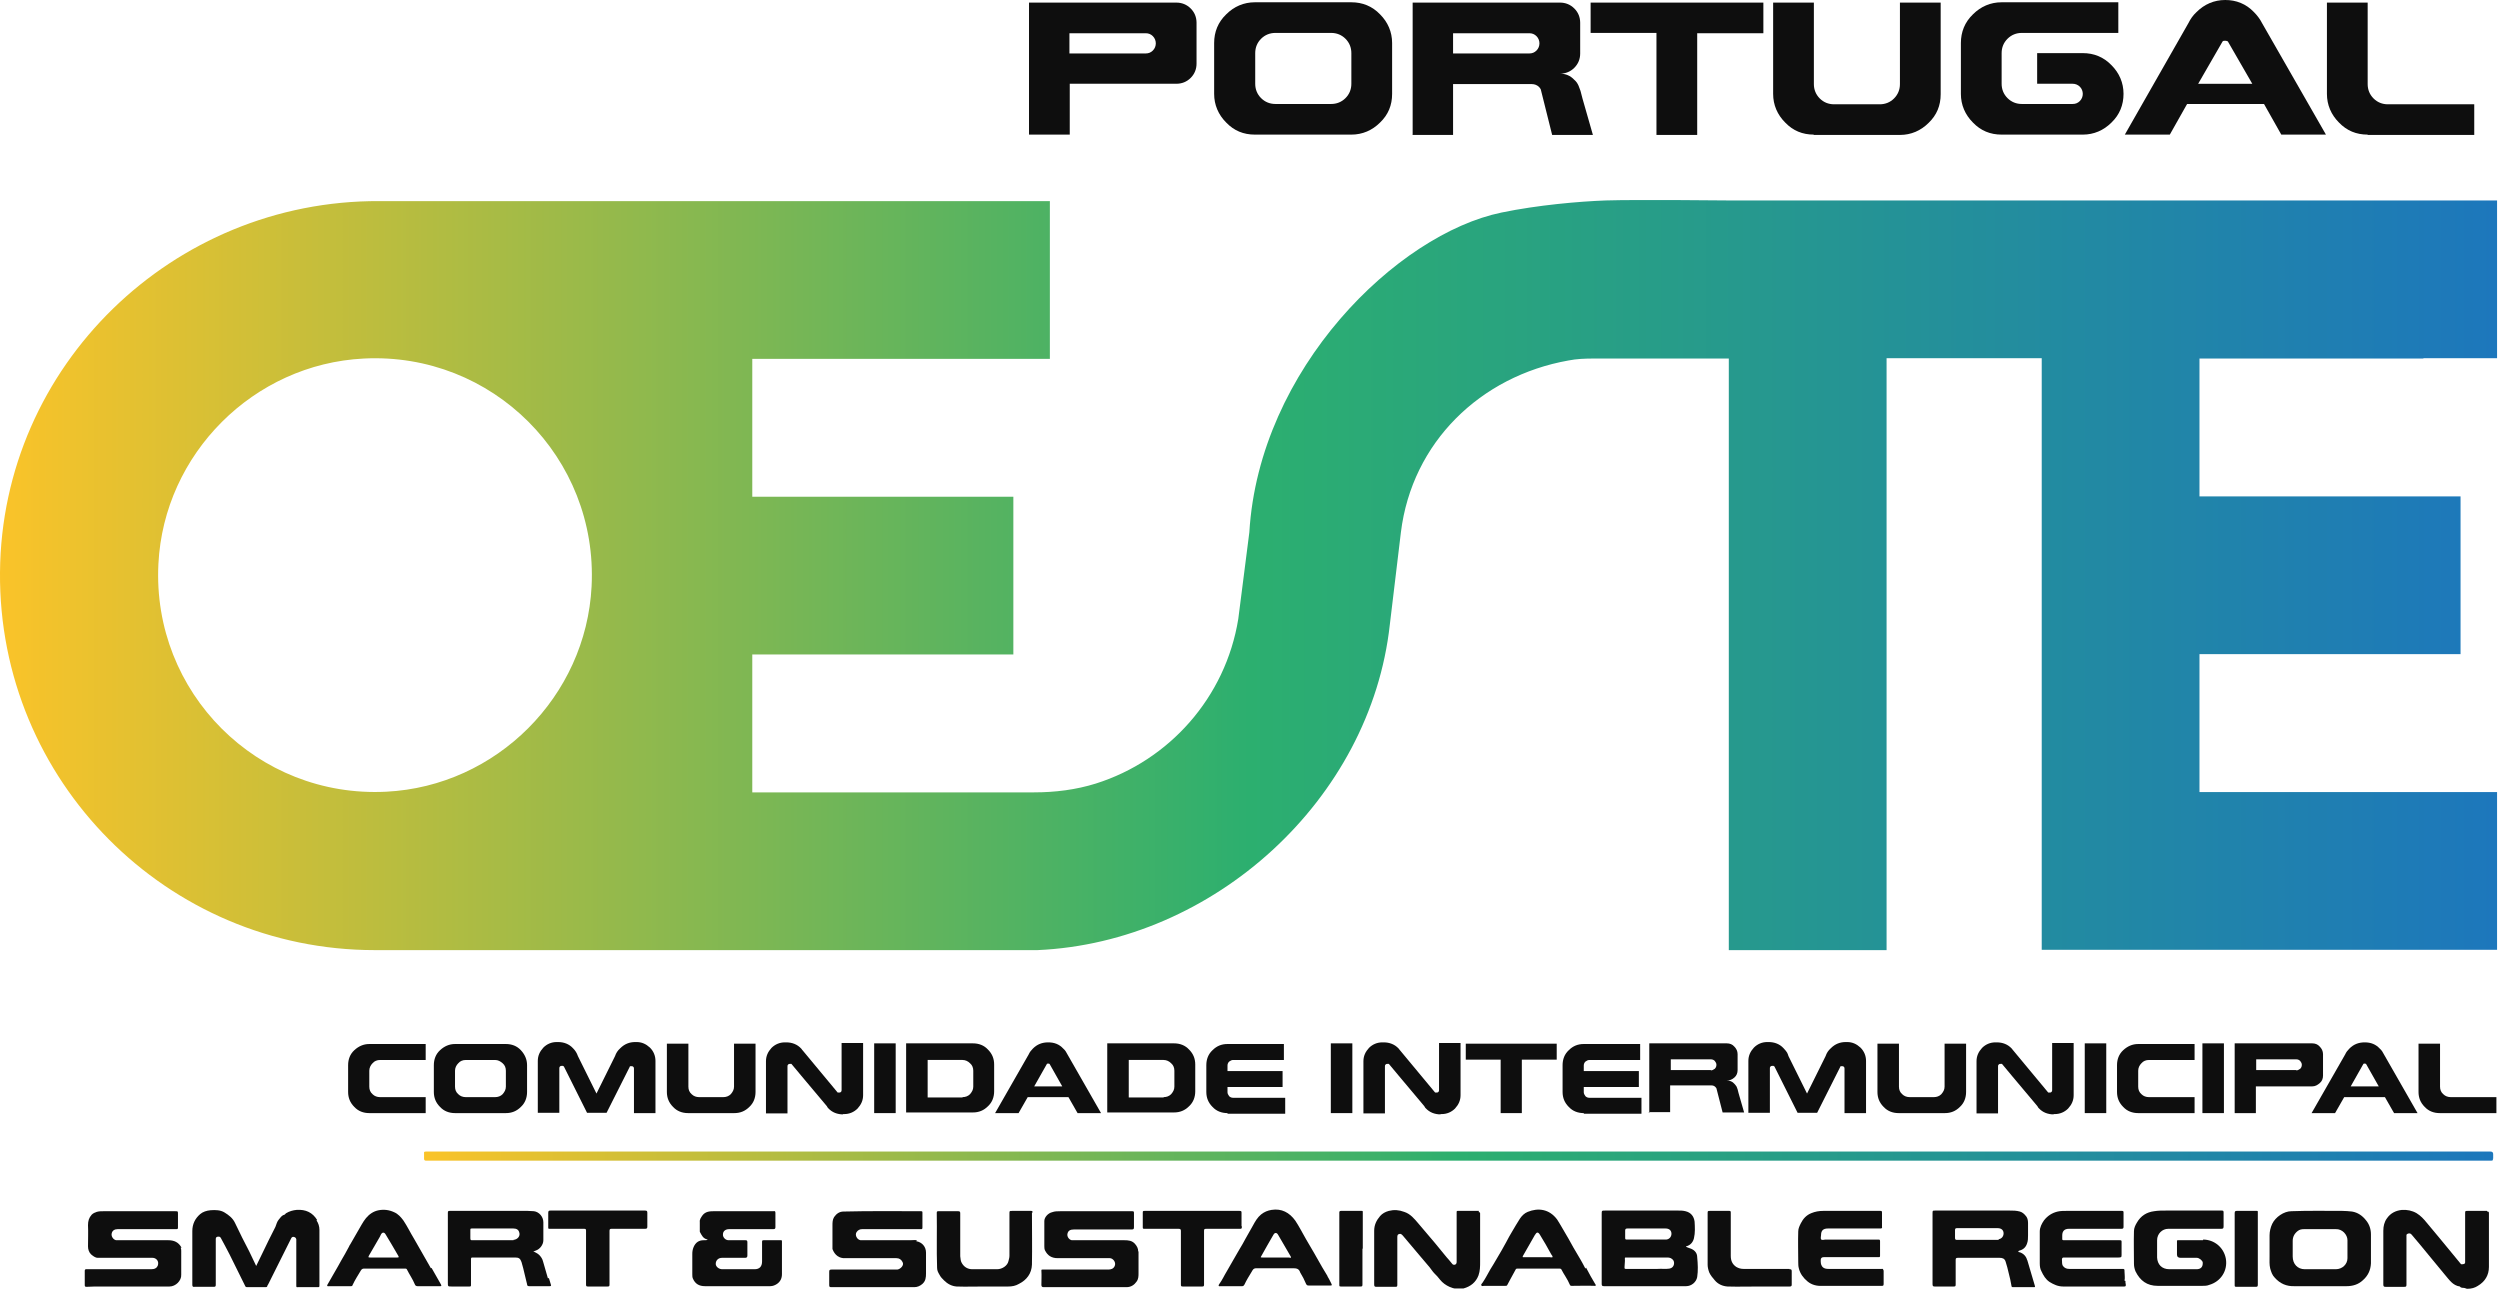 <svg width="149" height="77" viewBox="0 0 149 77" fill="none" xmlns="http://www.w3.org/2000/svg">
<g clip-path="url(#clip0_3410_15202)">
<path d="M144.435 21.349H148.825V11.947H103.037C103.037 11.947 97.54 11.889 95.694 11.947C94.121 12.005 91.653 12.219 89.497 12.666C83.281 13.948 75.044 21.971 74.461 31.723L73.801 36.89C73.043 41.572 69.682 45.321 65.311 46.7C64.126 47.07 62.883 47.225 61.64 47.225H44.836V39.008H60.396V29.605H44.836V21.388H62.572V11.986H22.612C10.296 11.927 0.097 21.796 -3.37787e-05 34.112C-0.097 46.526 9.946 56.627 22.34 56.627H61.834C72.324 56.161 81.688 47.672 82.834 37.221L83.494 31.723C84.155 26.361 88.234 22.418 93.48 21.485C93.965 21.388 94.47 21.369 94.975 21.369H103.037V56.627H112.44V21.349H121.687V56.608H148.825V47.206H131.089V38.988H146.649V29.586H131.089V21.369H144.435V21.349ZM35.259 34.948C34.928 41.514 29.586 46.856 23.02 47.186C15.347 47.575 9.053 41.281 9.441 33.607C9.771 27.041 15.114 21.699 21.68 21.369C29.353 20.98 35.647 27.274 35.259 34.948Z" fill="url(#paint0_linear_3410_15202)"/>
<path d="M22.01 66.341C21.661 66.341 21.35 66.225 21.117 65.972C20.864 65.719 20.748 65.428 20.748 65.078V63.485C20.748 63.136 20.864 62.825 21.117 62.592C21.369 62.359 21.661 62.223 22.01 62.223H25.371V63.175H22.651C22.477 63.175 22.321 63.233 22.204 63.369C22.088 63.485 22.01 63.641 22.01 63.816V64.767C22.01 64.942 22.069 65.098 22.204 65.214C22.321 65.331 22.477 65.389 22.651 65.389H25.371V66.341H22.01Z" fill="#0E0E0E"/>
<path d="M27.119 66.341C26.77 66.341 26.459 66.225 26.226 65.972C25.973 65.719 25.857 65.428 25.857 65.078V63.485C25.857 63.136 25.973 62.825 26.226 62.592C26.478 62.359 26.77 62.223 27.119 62.223H30.15C30.5 62.223 30.81 62.339 31.044 62.592C31.277 62.844 31.413 63.136 31.413 63.485V65.078C31.413 65.428 31.296 65.739 31.044 65.972C30.791 66.225 30.5 66.341 30.15 66.341H27.119ZM29.509 65.389C29.684 65.389 29.839 65.331 29.956 65.214C30.072 65.078 30.15 64.942 30.15 64.767V63.816C30.15 63.641 30.092 63.485 29.956 63.369C29.82 63.252 29.684 63.175 29.509 63.175H27.761C27.586 63.175 27.43 63.233 27.314 63.369C27.197 63.485 27.119 63.641 27.119 63.816V64.767C27.119 64.942 27.178 65.098 27.314 65.214C27.43 65.331 27.586 65.389 27.761 65.389H29.509Z" fill="#0E0E0E"/>
<path d="M32.053 66.341V63.233C32.053 62.922 32.17 62.67 32.384 62.437C32.597 62.223 32.869 62.106 33.18 62.106H33.258C33.608 62.106 33.918 62.223 34.151 62.475C34.288 62.611 34.385 62.767 34.443 62.942L35.55 65.176L36.657 62.942C36.716 62.767 36.813 62.611 36.968 62.475C37.221 62.223 37.512 62.106 37.862 62.106H37.94C38.251 62.106 38.503 62.223 38.736 62.437C38.95 62.65 39.066 62.922 39.066 63.233V66.341H37.784V63.699C37.784 63.66 37.784 63.622 37.745 63.583C37.706 63.544 37.668 63.544 37.629 63.544C37.59 63.544 37.59 63.544 37.571 63.544C37.571 63.544 37.532 63.544 37.532 63.583L36.152 66.322H34.987L34.346 65.04L33.608 63.563C33.608 63.563 33.569 63.544 33.549 63.525C33.53 63.525 33.51 63.525 33.491 63.525C33.452 63.525 33.413 63.525 33.374 63.563C33.336 63.602 33.336 63.641 33.336 63.68V66.322H32.053V66.341Z" fill="#0E0E0E"/>
<path d="M41.009 66.341C40.659 66.341 40.348 66.224 40.115 65.972C39.863 65.719 39.746 65.428 39.746 65.078V62.203H41.028V64.767C41.028 64.942 41.087 65.098 41.222 65.214C41.339 65.331 41.495 65.389 41.669 65.389H43.107C43.282 65.389 43.437 65.331 43.554 65.214C43.67 65.078 43.748 64.942 43.748 64.767V62.203H45.03V65.078C45.03 65.428 44.913 65.739 44.661 65.972C44.408 66.224 44.117 66.341 43.767 66.341H41.048H41.009Z" fill="#0E0E0E"/>
<path d="M50.256 66.418C49.906 66.418 49.595 66.302 49.362 66.049C49.362 66.049 49.362 66.049 49.343 66.03L49.304 65.971C49.304 65.971 49.304 65.971 49.285 65.933L47.75 64.106L47.167 63.407C47.167 63.407 47.167 63.407 47.148 63.407C47.128 63.407 47.109 63.407 47.089 63.407C47.051 63.407 47.012 63.407 46.973 63.446C46.934 63.485 46.934 63.504 46.934 63.563V66.36H45.652V63.252C45.652 62.941 45.768 62.688 45.982 62.455C46.196 62.242 46.468 62.125 46.779 62.125H46.856C47.206 62.125 47.517 62.242 47.75 62.494C47.75 62.494 47.75 62.494 47.769 62.514L47.808 62.572C47.808 62.572 47.808 62.572 47.828 62.591L49.926 65.117C49.926 65.117 49.926 65.117 49.945 65.117C49.965 65.117 49.984 65.117 50.003 65.117C50.042 65.117 50.081 65.117 50.12 65.078C50.159 65.039 50.159 65 50.159 64.961V62.164H51.441V65.272C51.441 65.583 51.324 65.835 51.111 66.069C50.897 66.282 50.625 66.399 50.314 66.399H50.236L50.256 66.418Z" fill="#0E0E0E"/>
<path d="M52.101 66.341V62.184H53.383V66.341H52.101Z" fill="#0E0E0E"/>
<path d="M54.005 66.341V62.184H57.988C58.337 62.184 58.648 62.3 58.881 62.553C59.134 62.805 59.251 63.097 59.251 63.446V65.039C59.251 65.389 59.134 65.7 58.881 65.933C58.629 66.185 58.337 66.302 57.988 66.302H54.005V66.341ZM57.366 65.389C57.541 65.389 57.696 65.331 57.813 65.214C57.929 65.078 58.007 64.942 58.007 64.767V63.815C58.007 63.641 57.949 63.485 57.813 63.369C57.696 63.252 57.541 63.174 57.366 63.174H55.288V65.408H57.366V65.389Z" fill="#0E0E0E"/>
<path d="M59.308 66.341L61.309 62.844C61.367 62.708 61.465 62.591 61.562 62.494C61.814 62.242 62.106 62.125 62.475 62.125C62.844 62.125 63.135 62.242 63.368 62.494C63.485 62.591 63.563 62.727 63.621 62.844L65.622 66.341H64.223L63.679 65.389H61.251L60.707 66.341H59.308ZM63.31 64.748L62.553 63.407C62.533 63.407 62.514 63.388 62.475 63.388C62.436 63.388 62.417 63.388 62.397 63.407L61.639 64.748H63.33H63.31Z" fill="#0E0E0E"/>
<path d="M65.992 66.341V62.184H69.974C70.323 62.184 70.634 62.3 70.868 62.553C71.12 62.805 71.237 63.097 71.237 63.446V65.039C71.237 65.389 71.12 65.7 70.868 65.933C70.615 66.185 70.323 66.302 69.974 66.302H65.992V66.341ZM69.352 65.389C69.527 65.389 69.683 65.331 69.799 65.214C69.916 65.078 69.993 64.942 69.993 64.767V63.815C69.993 63.641 69.935 63.485 69.799 63.369C69.683 63.252 69.527 63.174 69.352 63.174H67.274V65.408H69.352V65.389Z" fill="#0E0E0E"/>
<path d="M73.159 66.341C72.809 66.341 72.499 66.225 72.266 65.972C72.013 65.719 71.897 65.428 71.897 65.078V63.485C71.897 63.136 72.013 62.825 72.266 62.592C72.518 62.339 72.809 62.223 73.159 62.223H76.52V63.175H73.489C73.412 63.175 73.334 63.213 73.256 63.272C73.198 63.33 73.159 63.408 73.159 63.505V63.835H76.442V64.787H73.159V65.098C73.159 65.175 73.198 65.253 73.256 65.331C73.315 65.389 73.392 65.428 73.489 65.428H76.598V66.38H73.159V66.341Z" fill="#0E0E0E"/>
<path d="M79.317 66.341V62.184H80.6V66.341H79.317Z" fill="#0E0E0E"/>
<path d="M85.864 66.418C85.515 66.418 85.204 66.302 84.971 66.049C84.971 66.049 84.971 66.049 84.951 66.03L84.912 65.971C84.912 65.971 84.912 65.971 84.893 65.933L83.358 64.106L82.775 63.407C82.775 63.407 82.775 63.407 82.756 63.407C82.737 63.407 82.717 63.407 82.698 63.407C82.659 63.407 82.62 63.407 82.581 63.446C82.542 63.485 82.542 63.504 82.542 63.563V66.36H81.26V63.252C81.26 62.941 81.377 62.688 81.591 62.455C81.804 62.242 82.076 62.125 82.387 62.125H82.465C82.814 62.125 83.125 62.242 83.358 62.494C83.358 62.494 83.358 62.494 83.378 62.514L83.417 62.572C83.417 62.572 83.417 62.572 83.436 62.591L85.534 65.117C85.534 65.117 85.534 65.117 85.553 65.117C85.573 65.117 85.592 65.117 85.612 65.117C85.651 65.117 85.689 65.117 85.728 65.078C85.767 65.039 85.767 65 85.767 64.961V62.164H87.049V65.272C87.049 65.583 86.933 65.835 86.719 66.069C86.505 66.282 86.233 66.399 85.923 66.399H85.845L85.864 66.418Z" fill="#0E0E0E"/>
<path d="M89.439 66.341V63.155H87.36V62.203H92.78V63.155H90.701V66.341H89.419H89.439Z" fill="#0E0E0E"/>
<path d="M94.393 66.341C94.043 66.341 93.732 66.225 93.499 65.972C93.246 65.719 93.13 65.428 93.13 65.078V63.485C93.13 63.136 93.246 62.825 93.499 62.592C93.751 62.339 94.043 62.223 94.393 62.223H97.753V63.175H94.723C94.645 63.175 94.567 63.213 94.49 63.272C94.431 63.33 94.393 63.408 94.393 63.505V63.835H97.676V64.787H94.393V65.098C94.393 65.175 94.431 65.253 94.49 65.331C94.548 65.389 94.626 65.428 94.723 65.428H97.831V66.38H94.393V66.341Z" fill="#0E0E0E"/>
<path d="M98.297 66.341V62.184H102.92C103.095 62.184 103.251 62.242 103.367 62.378C103.484 62.494 103.561 62.65 103.561 62.825V63.776C103.561 63.951 103.503 64.107 103.367 64.223C103.231 64.34 103.095 64.398 102.92 64.398C103.095 64.398 103.251 64.457 103.367 64.593C103.425 64.651 103.464 64.709 103.503 64.767C103.523 64.806 103.542 64.864 103.561 64.923C103.581 65 103.6 65.078 103.62 65.156L103.95 66.302H102.668L102.299 64.864C102.299 64.845 102.26 64.826 102.24 64.787C102.182 64.728 102.104 64.69 102.007 64.69H99.54V66.283H98.258L98.297 66.341ZM101.968 63.796C102.046 63.796 102.124 63.757 102.202 63.699C102.26 63.641 102.299 63.563 102.299 63.466C102.299 63.369 102.26 63.31 102.202 63.233C102.143 63.174 102.066 63.136 101.968 63.136H99.579V63.776H101.968V63.796Z" fill="#0E0E0E"/>
<path d="M104.203 66.341V63.233C104.203 62.922 104.319 62.67 104.533 62.437C104.747 62.223 105.019 62.106 105.329 62.106H105.407C105.757 62.106 106.068 62.223 106.301 62.475C106.534 62.728 106.534 62.767 106.592 62.942L107.699 65.176L108.807 62.942C108.865 62.767 108.962 62.611 109.117 62.475C109.37 62.223 109.661 62.106 110.011 62.106H110.089C110.4 62.106 110.652 62.223 110.885 62.437C111.099 62.65 111.216 62.922 111.216 63.233V66.341H109.933V63.699C109.933 63.66 109.933 63.622 109.895 63.583C109.856 63.544 109.817 63.544 109.778 63.544C109.739 63.544 109.739 63.544 109.72 63.544C109.72 63.544 109.681 63.544 109.681 63.583L108.302 66.322H107.136L106.495 65.04L105.757 63.563C105.757 63.563 105.718 63.544 105.698 63.525C105.679 63.525 105.66 63.525 105.64 63.525C105.601 63.525 105.562 63.525 105.524 63.563C105.485 63.602 105.485 63.641 105.485 63.68V66.322H104.203V66.341Z" fill="#0E0E0E"/>
<path d="M113.158 66.341C112.809 66.341 112.498 66.224 112.265 65.972C112.012 65.719 111.896 65.428 111.896 65.078V62.203H113.178V64.767C113.178 64.942 113.236 65.098 113.372 65.214C113.488 65.331 113.644 65.389 113.819 65.389H115.256C115.431 65.389 115.587 65.331 115.703 65.214C115.82 65.078 115.897 64.942 115.897 64.767V62.203H117.179V65.078C117.179 65.428 117.063 65.739 116.81 65.972C116.558 66.224 116.266 66.341 115.917 66.341H113.197H113.158Z" fill="#0E0E0E"/>
<path d="M122.405 66.418C122.056 66.418 121.745 66.302 121.512 66.049C121.512 66.049 121.512 66.049 121.492 66.03L121.453 65.971C121.453 65.971 121.453 65.971 121.434 65.933L119.899 64.106L119.317 63.407C119.317 63.407 119.317 63.407 119.297 63.407C119.278 63.407 119.258 63.407 119.239 63.407C119.2 63.407 119.161 63.407 119.122 63.446C119.083 63.485 119.083 63.504 119.083 63.563V66.36H117.801V63.252C117.801 62.941 117.918 62.688 118.132 62.455C118.345 62.242 118.617 62.125 118.928 62.125H119.006C119.355 62.125 119.666 62.242 119.899 62.494C119.899 62.494 119.899 62.494 119.919 62.514L119.958 62.572C119.958 62.572 119.958 62.572 119.977 62.591L122.075 65.117C122.075 65.117 122.075 65.117 122.094 65.117C122.114 65.117 122.133 65.117 122.153 65.117C122.192 65.117 122.23 65.117 122.269 65.078C122.308 65.039 122.308 65 122.308 64.961V62.164H123.59V65.272C123.59 65.583 123.474 65.835 123.26 66.069C123.046 66.282 122.774 66.399 122.464 66.399H122.386L122.405 66.418Z" fill="#0E0E0E"/>
<path d="M124.251 66.341V62.184H125.533V66.341H124.251Z" fill="#0E0E0E"/>
<path d="M127.437 66.341C127.087 66.341 126.776 66.225 126.543 65.972C126.29 65.719 126.174 65.428 126.174 65.078V63.485C126.174 63.136 126.29 62.825 126.543 62.592C126.795 62.359 127.087 62.223 127.437 62.223H130.797V63.175H128.078C127.903 63.175 127.747 63.233 127.631 63.369C127.514 63.485 127.437 63.641 127.437 63.816V64.767C127.437 64.942 127.495 65.098 127.631 65.214C127.747 65.331 127.903 65.389 128.078 65.389H130.797V66.341H127.437Z" fill="#0E0E0E"/>
<path d="M131.264 66.341V62.184H132.546V66.341H131.264Z" fill="#0E0E0E"/>
<path d="M133.187 66.341V62.184H137.811C137.985 62.184 138.141 62.242 138.257 62.378C138.374 62.494 138.452 62.65 138.452 62.825V64.107C138.452 64.282 138.393 64.437 138.257 64.554C138.121 64.67 137.985 64.748 137.811 64.748H134.45V66.341H133.168H133.187ZM136.859 63.796C136.936 63.796 137.014 63.757 137.092 63.699C137.15 63.641 137.189 63.563 137.189 63.466C137.189 63.369 137.15 63.31 137.092 63.233C137.034 63.174 136.956 63.136 136.859 63.136H134.469V63.776H136.859V63.796Z" fill="#0E0E0E"/>
<path d="M137.771 66.341L139.772 62.844C139.83 62.708 139.928 62.591 140.025 62.494C140.277 62.242 140.569 62.125 140.938 62.125C141.307 62.125 141.598 62.242 141.831 62.494C141.948 62.591 142.026 62.727 142.084 62.844L144.085 66.341H142.686L142.142 65.389H139.714L139.17 66.341H137.771ZM141.773 64.748L141.015 63.407C140.996 63.407 140.977 63.388 140.938 63.388C140.899 63.388 140.879 63.388 140.86 63.407L140.102 64.748H141.792H141.773Z" fill="#0E0E0E"/>
<path d="M145.406 66.341C145.057 66.341 144.746 66.224 144.513 65.972C144.26 65.719 144.144 65.428 144.144 65.078V62.203H145.426V64.767C145.426 64.942 145.484 65.098 145.62 65.214C145.737 65.331 145.892 65.389 146.067 65.389H148.786V66.341H145.426H145.406Z" fill="#0E0E0E"/>
<path d="M61.329 8.023V0.155H70.11C70.44 0.155 70.731 0.272 70.965 0.505C71.198 0.738 71.314 1.029 71.314 1.36V3.788C71.314 4.118 71.198 4.41 70.965 4.643C70.731 4.876 70.44 4.992 70.11 4.992H63.757V8.023H61.329ZM68.284 3.186C68.459 3.186 68.595 3.127 68.711 3.011C68.828 2.894 68.886 2.739 68.886 2.584C68.886 2.428 68.828 2.273 68.711 2.156C68.595 2.04 68.459 1.981 68.284 1.981H63.738V3.186H68.284Z" fill="#0E0E0E"/>
<path d="M74.791 8.023C74.111 8.023 73.548 7.79 73.082 7.304C72.616 6.838 72.363 6.255 72.363 5.595V2.564C72.363 1.904 72.596 1.321 73.082 0.855C73.548 0.388 74.131 0.136 74.791 0.136H80.541C81.202 0.136 81.785 0.369 82.251 0.855C82.717 1.321 82.97 1.904 82.97 2.564V5.595C82.97 6.274 82.737 6.838 82.251 7.304C81.785 7.77 81.202 8.023 80.541 8.023H74.791ZM79.337 6.197C79.667 6.197 79.959 6.08 80.192 5.847C80.425 5.614 80.541 5.323 80.541 4.992V3.166C80.541 2.836 80.425 2.545 80.192 2.311C79.959 2.078 79.667 1.962 79.337 1.962H76.015C75.685 1.962 75.394 2.078 75.16 2.311C74.927 2.545 74.811 2.836 74.811 3.166V4.992C74.811 5.323 74.927 5.614 75.16 5.847C75.394 6.08 75.685 6.197 76.015 6.197H79.337Z" fill="#0E0E0E"/>
<path d="M84.194 8.023V0.155H92.975C93.305 0.155 93.596 0.272 93.829 0.505C94.063 0.738 94.179 1.029 94.179 1.36V3.186C94.179 3.516 94.063 3.807 93.829 4.041C93.596 4.274 93.305 4.39 92.975 4.39C93.305 4.39 93.596 4.507 93.829 4.759C93.946 4.856 94.024 4.973 94.082 5.109C94.121 5.206 94.16 5.303 94.199 5.42C94.237 5.556 94.276 5.711 94.315 5.867L94.937 8.042H92.508L91.829 5.323C91.809 5.284 91.77 5.226 91.731 5.187C91.615 5.07 91.459 5.012 91.304 5.012H86.603V8.042H84.175L84.194 8.023ZM91.149 3.186C91.323 3.186 91.459 3.127 91.576 3.011C91.693 2.894 91.751 2.739 91.751 2.584C91.751 2.428 91.693 2.273 91.576 2.156C91.459 2.04 91.323 1.981 91.149 1.981H86.603V3.186H91.149Z" fill="#0E0E0E"/>
<path d="M98.725 8.023V1.962H94.801V0.155H105.097V1.981H101.153V8.042H98.725V8.023Z" fill="#0E0E0E"/>
<path d="M108.107 8.023C107.427 8.023 106.864 7.79 106.398 7.304C105.931 6.838 105.679 6.255 105.679 5.595V0.155H108.107V5.012C108.107 5.342 108.224 5.633 108.457 5.867C108.69 6.1 108.981 6.216 109.312 6.216H112.031C112.362 6.216 112.653 6.1 112.886 5.867C113.119 5.633 113.236 5.342 113.236 5.012V0.155H115.664V5.614C115.664 6.294 115.431 6.857 114.945 7.324C114.479 7.79 113.896 8.042 113.236 8.042H108.088L108.107 8.023Z" fill="#0E0E0E"/>
<path d="M119.297 8.023C118.617 8.023 118.054 7.79 117.587 7.304C117.121 6.838 116.869 6.255 116.869 5.595V2.564C116.869 1.904 117.102 1.321 117.587 0.855C118.054 0.388 118.636 0.136 119.297 0.136H126.252V1.962H120.501C120.171 1.962 119.88 2.078 119.647 2.311C119.414 2.545 119.297 2.836 119.297 3.166V4.992C119.297 5.323 119.414 5.614 119.647 5.847C119.88 6.08 120.171 6.197 120.501 6.197H123.532C123.707 6.197 123.843 6.138 123.959 6.022C124.076 5.905 124.134 5.75 124.134 5.595C124.134 5.439 124.076 5.284 123.959 5.167C123.843 5.051 123.687 4.992 123.532 4.992H121.414V3.166H124.134C124.795 3.166 125.377 3.399 125.844 3.885C126.31 4.351 126.562 4.934 126.562 5.595C126.562 6.255 126.329 6.838 125.844 7.304C125.377 7.77 124.795 8.023 124.134 8.023H119.278H119.297Z" fill="#0E0E0E"/>
<path d="M126.64 8.023L130.429 1.379C130.545 1.146 130.7 0.913 130.914 0.719C131.38 0.253 131.963 0 132.624 0C133.284 0 133.867 0.233 134.333 0.719C134.527 0.913 134.702 1.146 134.819 1.379L138.626 8.023H135.965L134.935 6.197H130.351L129.321 8.023H126.66H126.64ZM134.236 4.993L132.779 2.467C132.74 2.448 132.682 2.428 132.624 2.428C132.565 2.428 132.507 2.428 132.468 2.467L131.011 4.993H134.217H134.236Z" fill="#0E0E0E"/>
<path d="M141.113 8.023C140.433 8.023 139.87 7.79 139.403 7.304C138.937 6.838 138.685 6.255 138.685 5.595V0.155H141.113V5.012C141.113 5.342 141.229 5.633 141.463 5.867C141.696 6.1 141.987 6.216 142.317 6.216H147.465V8.042H141.113V8.023Z" fill="#0E0E0E"/>
<path d="M148.593 69.06C148.593 68.963 148.593 68.885 148.593 68.788C148.593 68.685 148.541 68.633 148.437 68.633C146.747 68.633 145.057 68.633 143.367 68.633C136.101 68.633 128.817 68.633 121.551 68.633C117.879 68.633 114.188 68.633 110.517 68.633C104.961 68.633 99.405 68.633 93.849 68.633C90.76 68.633 87.671 68.633 84.583 68.633C84.544 68.633 84.505 68.633 84.466 68.633C77.803 68.633 71.14 68.633 64.477 68.633C61.465 68.633 58.454 68.633 55.443 68.633C46.06 68.633 36.697 68.633 27.314 68.633C26.673 68.633 26.032 68.633 25.391 68.633C25.294 68.633 25.255 68.652 25.274 68.749C25.274 68.847 25.274 68.963 25.274 69.06C25.274 69.138 25.313 69.177 25.391 69.177C25.527 69.177 25.682 69.177 25.818 69.177C28.402 69.177 30.985 69.177 33.569 69.177C42.797 69.177 52.024 69.177 61.252 69.177C68.09 69.177 74.947 69.177 81.785 69.177C82.64 69.177 83.495 69.177 84.35 69.177C86.331 69.177 88.313 69.177 90.294 69.177C105.835 69.177 121.396 69.177 136.937 69.177C140.783 69.177 144.63 69.177 148.476 69.177C148.573 69.177 148.593 69.138 148.573 69.06H148.593Z" fill="url(#paint1_linear_3410_15202)"/>
<path d="M18.902 72.713C18.63 72.266 18.222 72.072 17.678 72.11C17.464 72.13 17.251 72.188 17.056 72.305C17.018 72.324 16.998 72.382 16.94 72.402C16.785 72.441 16.707 72.576 16.61 72.693C16.512 72.81 16.474 72.965 16.415 73.121C16.143 73.664 15.871 74.189 15.619 74.733C15.502 74.966 15.386 75.199 15.269 75.452C15.133 75.16 14.997 74.869 14.861 74.597C14.57 74.034 14.278 73.47 14.007 72.887C13.87 72.596 13.637 72.421 13.385 72.266C13.132 72.11 12.841 72.11 12.55 72.13C12.316 72.149 12.083 72.227 11.928 72.363C11.636 72.615 11.462 72.946 11.462 73.373C11.462 74.442 11.462 75.51 11.462 76.578C11.462 76.675 11.501 76.714 11.598 76.695C11.967 76.695 12.355 76.695 12.724 76.695C12.841 76.695 12.86 76.675 12.86 76.559C12.86 75.724 12.86 74.888 12.86 74.053C12.86 73.975 12.86 73.917 12.86 73.839C12.86 73.742 12.919 73.703 13.016 73.703C13.094 73.703 13.132 73.723 13.171 73.8C13.346 74.131 13.521 74.442 13.676 74.752C13.987 75.374 14.298 76.015 14.609 76.637C14.628 76.695 14.667 76.714 14.725 76.714C15.094 76.714 15.463 76.714 15.833 76.714C15.871 76.714 15.91 76.714 15.93 76.656C15.93 76.617 15.969 76.578 15.988 76.54C16.415 75.685 16.843 74.83 17.27 73.975C17.309 73.917 17.328 73.839 17.367 73.781C17.406 73.723 17.464 73.703 17.523 73.723C17.6 73.742 17.639 73.781 17.659 73.859C17.659 73.975 17.659 74.072 17.659 74.189C17.659 75.005 17.659 75.801 17.659 76.617C17.659 76.695 17.659 76.734 17.756 76.714C18.144 76.714 18.552 76.714 18.941 76.714C19.018 76.714 19.038 76.714 19.038 76.617C19.038 75.51 19.038 74.403 19.038 73.295C19.038 73.101 18.98 72.907 18.863 72.732L18.902 72.713Z" fill="#0E0E0E"/>
<path d="M100.784 74.422C100.687 74.383 100.59 74.364 100.493 74.306C100.493 74.286 100.493 74.286 100.512 74.267C100.512 74.267 100.532 74.267 100.551 74.267C100.765 74.189 100.901 74.034 100.959 73.801C101.037 73.47 101.017 73.14 100.998 72.81C100.959 72.499 100.784 72.266 100.454 72.188C100.299 72.149 100.163 72.149 100.007 72.149C98.57 72.149 97.132 72.149 95.675 72.149C95.461 72.149 95.461 72.149 95.461 72.363C95.461 73.742 95.461 75.141 95.461 76.52C95.461 76.618 95.481 76.656 95.597 76.656C97.229 76.656 98.861 76.656 100.493 76.656C100.804 76.656 101.095 76.423 101.153 76.112C101.212 75.724 101.192 75.335 101.153 74.927C101.153 74.694 101.017 74.519 100.784 74.422ZM96.86 73.334C96.86 73.237 96.918 73.218 96.996 73.218C97.287 73.218 97.579 73.218 97.851 73.218C97.948 73.218 98.065 73.218 98.162 73.218C98.531 73.218 98.9 73.218 99.269 73.218C99.483 73.218 99.619 73.334 99.619 73.529C99.619 73.704 99.502 73.859 99.308 73.878C99.211 73.878 99.133 73.878 99.036 73.878C98.337 73.878 97.657 73.878 96.957 73.878C96.88 73.878 96.86 73.859 96.86 73.781C96.86 73.626 96.86 73.47 96.86 73.315V73.334ZM99.522 75.607C99.269 75.646 99.036 75.607 98.783 75.627C98.686 75.627 98.57 75.627 98.472 75.627C98.375 75.627 98.259 75.627 98.162 75.627C97.948 75.627 97.754 75.627 97.54 75.627C97.326 75.627 97.132 75.627 96.918 75.627C96.841 75.627 96.821 75.627 96.821 75.53C96.821 75.355 96.86 75.18 96.841 75.005C96.841 74.966 96.841 74.947 96.899 74.947C96.918 74.947 96.938 74.947 96.977 74.947C97.773 74.947 98.57 74.947 99.366 74.947C99.522 74.947 99.638 74.986 99.735 75.122C99.832 75.296 99.755 75.569 99.502 75.607H99.522Z" fill="#0E0E0E"/>
<path d="M10.821 74.364C10.646 74.034 10.374 73.917 10.024 73.917C9.033 73.917 8.062 73.917 7.071 73.917C7.013 73.917 6.955 73.917 6.916 73.917C6.741 73.879 6.605 73.665 6.663 73.49C6.702 73.335 6.838 73.257 7.013 73.257C8.179 73.257 9.344 73.257 10.51 73.257C10.588 73.257 10.607 73.237 10.607 73.16C10.607 72.888 10.607 72.616 10.607 72.363C10.607 72.189 10.607 72.189 10.451 72.189C9.014 72.189 7.596 72.189 6.158 72.189C6.022 72.189 5.906 72.189 5.77 72.227C5.653 72.266 5.556 72.305 5.459 72.402C5.304 72.577 5.245 72.771 5.245 73.024C5.265 73.451 5.245 73.859 5.245 74.287C5.245 74.461 5.304 74.636 5.42 74.753C5.537 74.85 5.673 74.966 5.828 74.966C6.78 74.966 7.732 74.966 8.684 74.966C8.82 74.966 8.956 74.966 9.092 74.966C9.305 74.966 9.5 75.161 9.403 75.433C9.344 75.569 9.228 75.646 9.014 75.646C7.751 75.646 6.508 75.646 5.245 75.646C5.206 75.646 5.168 75.646 5.129 75.646C5.07 75.646 5.051 75.685 5.051 75.743C5.051 76.035 5.051 76.307 5.051 76.598C5.051 76.676 5.09 76.695 5.148 76.695C5.323 76.695 5.498 76.676 5.653 76.676C6.372 76.676 7.071 76.676 7.79 76.676C8.567 76.676 9.325 76.676 10.102 76.676C10.471 76.676 10.821 76.326 10.801 75.977C10.801 75.51 10.801 75.025 10.801 74.558C10.801 74.5 10.801 74.422 10.762 74.364H10.821Z" fill="#0E0E0E"/>
<path d="M67.837 74.578C67.837 74.403 67.759 74.267 67.642 74.131C67.467 73.937 67.254 73.917 67.001 73.917C66.03 73.917 65.058 73.917 64.087 73.917C64.01 73.917 63.932 73.917 63.873 73.917C63.699 73.879 63.582 73.684 63.621 73.529C63.66 73.354 63.776 73.276 64.01 73.276C65.156 73.276 66.321 73.276 67.467 73.276C67.564 73.276 67.584 73.237 67.584 73.14C67.584 72.849 67.584 72.577 67.584 72.286C67.584 72.208 67.564 72.189 67.487 72.189C67.331 72.189 67.176 72.189 67.021 72.189C65.739 72.189 64.476 72.189 63.194 72.189C63.019 72.189 62.863 72.189 62.708 72.247C62.455 72.305 62.242 72.558 62.242 72.771C62.242 73.276 62.242 73.762 62.242 74.267C62.242 74.345 62.242 74.442 62.281 74.52C62.436 74.831 62.669 74.986 63.038 74.986C64.029 74.986 65 74.986 65.991 74.986C66.049 74.986 66.108 74.986 66.146 74.986C66.321 74.986 66.535 75.219 66.438 75.452C66.36 75.627 66.205 75.666 66.049 75.666C64.767 75.666 63.504 75.666 62.222 75.666C62.184 75.666 62.164 75.666 62.125 75.666C62.086 75.666 62.067 75.666 62.067 75.724C62.086 76.016 62.067 76.287 62.067 76.579C62.067 76.676 62.106 76.715 62.203 76.715C63.058 76.715 63.893 76.715 64.748 76.715C65.544 76.715 66.341 76.715 67.137 76.715C67.409 76.715 67.603 76.579 67.739 76.385C67.856 76.229 67.856 76.054 67.856 75.879C67.856 75.452 67.856 75.025 67.856 74.597L67.837 74.578Z" fill="#0E0E0E"/>
<path d="M54.646 73.917C54.51 73.898 54.374 73.917 54.238 73.917C53.325 73.917 52.432 73.917 51.519 73.917C51.441 73.917 51.363 73.917 51.286 73.917C51.072 73.879 50.936 73.607 51.053 73.432C51.13 73.315 51.247 73.257 51.383 73.257C52.451 73.257 53.5 73.257 54.569 73.257C54.666 73.257 54.763 73.257 54.86 73.257C54.977 73.276 54.977 73.218 54.977 73.14C54.977 72.849 54.977 72.558 54.977 72.286C54.977 72.208 54.977 72.188 54.88 72.188C53.345 72.188 51.81 72.169 50.275 72.208C50.023 72.208 49.848 72.344 49.712 72.538C49.615 72.694 49.615 72.868 49.615 73.043C49.615 73.451 49.615 73.859 49.615 74.267C49.615 74.325 49.615 74.384 49.615 74.442C49.751 74.811 50.023 75.005 50.373 74.986C50.703 74.986 51.033 74.986 51.363 74.986C52.043 74.986 52.743 74.986 53.422 74.986C53.597 74.986 53.714 75.064 53.792 75.219C53.908 75.413 53.656 75.646 53.481 75.666C53.442 75.666 53.403 75.666 53.364 75.666C52.102 75.666 50.839 75.666 49.557 75.666C49.44 75.666 49.421 75.705 49.421 75.802C49.421 76.054 49.421 76.307 49.421 76.579C49.421 76.695 49.44 76.715 49.557 76.715C50.392 76.715 51.208 76.715 52.043 76.715C52.859 76.715 53.675 76.715 54.491 76.715C54.685 76.715 54.841 76.637 54.977 76.52C55.171 76.346 55.19 76.132 55.19 75.899C55.19 75.491 55.19 75.064 55.19 74.656C55.19 74.306 54.957 74.034 54.608 73.976L54.646 73.917Z" fill="#0E0E0E"/>
<path d="M120.812 75.083C120.754 74.869 120.599 74.714 120.385 74.636C120.346 74.636 120.307 74.636 120.288 74.578C120.288 74.558 120.327 74.558 120.346 74.539C120.579 74.481 120.735 74.345 120.812 74.112C120.871 73.956 120.871 73.781 120.871 73.626C120.871 73.373 120.871 73.121 120.871 72.888C120.871 72.713 120.832 72.557 120.715 72.441C120.638 72.344 120.521 72.246 120.385 72.208C120.171 72.149 119.977 72.149 119.763 72.149C118.287 72.149 116.811 72.149 115.354 72.149C115.179 72.149 115.179 72.149 115.179 72.344C115.179 73.742 115.179 75.141 115.179 76.54C115.179 76.656 115.218 76.676 115.315 76.676C115.684 76.676 116.072 76.676 116.441 76.676C116.539 76.676 116.558 76.656 116.558 76.559C116.558 76.073 116.558 75.569 116.558 75.083C116.558 74.986 116.597 74.966 116.694 74.966C116.985 74.966 117.277 74.966 117.549 74.966C118.093 74.966 118.637 74.966 119.181 74.966C119.336 74.966 119.472 75.005 119.53 75.18C119.608 75.413 119.666 75.646 119.724 75.899C119.783 76.132 119.841 76.365 119.88 76.618C119.88 76.715 119.938 76.715 119.996 76.715C120.404 76.715 120.812 76.715 121.22 76.715C121.279 76.715 121.298 76.715 121.279 76.637C121.123 76.132 120.987 75.627 120.832 75.122L120.812 75.083ZM119.142 73.898C119.083 73.898 119.006 73.898 118.928 73.898C118.17 73.898 117.393 73.898 116.636 73.898C116.558 73.898 116.519 73.878 116.519 73.781C116.519 73.626 116.519 73.47 116.519 73.315C116.519 73.218 116.558 73.198 116.636 73.198C117.044 73.198 117.471 73.198 117.879 73.198C118.267 73.198 118.675 73.198 119.064 73.198C119.278 73.198 119.414 73.315 119.414 73.509C119.414 73.684 119.297 73.84 119.103 73.859L119.142 73.898Z" fill="#0E0E0E"/>
<path d="M32.656 76.19C32.559 75.86 32.462 75.51 32.365 75.18C32.326 75.025 32.248 74.908 32.132 74.791C32.034 74.694 31.918 74.656 31.782 74.578C31.84 74.578 31.879 74.558 31.918 74.539C32.17 74.461 32.384 74.189 32.384 73.917C32.384 73.568 32.384 73.198 32.384 72.849C32.384 72.519 32.132 72.227 31.821 72.188C31.704 72.188 31.568 72.169 31.452 72.169C30.208 72.169 28.965 72.169 27.741 72.169C27.43 72.169 27.119 72.169 26.809 72.169C26.712 72.169 26.692 72.188 26.692 72.285C26.692 72.499 26.692 72.713 26.692 72.927C26.692 74.092 26.692 75.277 26.692 76.443C26.692 76.676 26.692 76.676 26.925 76.676C27.275 76.676 27.625 76.676 27.974 76.676C28.033 76.676 28.071 76.676 28.071 76.598C28.071 76.074 28.071 75.569 28.071 75.044C28.071 74.966 28.091 74.947 28.169 74.947C29.004 74.947 29.859 74.947 30.694 74.947C30.927 74.947 31.005 75.005 31.082 75.219C31.16 75.471 31.218 75.724 31.277 75.977C31.316 76.171 31.374 76.346 31.413 76.54C31.413 76.618 31.452 76.656 31.529 76.656C31.646 76.656 31.743 76.656 31.86 76.656C32.151 76.656 32.462 76.656 32.753 76.656C32.811 76.656 32.87 76.656 32.831 76.559C32.792 76.423 32.753 76.287 32.714 76.171L32.656 76.19ZM30.616 73.917C30.519 73.917 30.441 73.917 30.344 73.917C29.606 73.917 28.887 73.917 28.149 73.917C28.071 73.917 28.033 73.917 28.033 73.801C28.033 73.645 28.033 73.471 28.033 73.315C28.033 73.237 28.033 73.218 28.13 73.218C28.557 73.218 28.965 73.218 29.392 73.218C29.8 73.218 30.189 73.218 30.597 73.218C30.791 73.218 30.908 73.296 30.947 73.451C31.024 73.665 30.849 73.879 30.597 73.898L30.616 73.917Z" fill="#0E0E0E"/>
<path d="M141.016 72.732C140.803 72.46 140.531 72.266 140.181 72.208C139.987 72.188 139.792 72.169 139.598 72.169C138.588 72.169 137.578 72.15 136.568 72.188C136.121 72.188 135.616 72.538 135.421 72.946C135.324 73.16 135.266 73.393 135.266 73.626C135.266 74.053 135.266 74.461 135.266 74.889C135.266 75.122 135.247 75.374 135.305 75.607C135.363 75.802 135.421 75.996 135.577 76.151C135.888 76.501 136.276 76.676 136.762 76.656C137.267 76.656 137.791 76.656 138.297 76.656C138.821 76.656 139.346 76.656 139.851 76.656C140.22 76.656 140.55 76.559 140.822 76.307C141.133 76.035 141.288 75.704 141.308 75.297C141.308 74.714 141.308 74.15 141.308 73.568C141.308 73.257 141.211 72.965 141.016 72.732ZM139.909 74.986C139.909 75.355 139.598 75.646 139.21 75.646C138.588 75.646 137.986 75.646 137.364 75.646C136.937 75.646 136.645 75.335 136.645 74.889C136.645 74.578 136.645 74.267 136.645 73.956C136.645 73.723 136.742 73.529 136.937 73.373C137.053 73.276 137.189 73.257 137.325 73.257C137.655 73.257 137.966 73.257 138.297 73.257C138.607 73.257 138.899 73.257 139.21 73.257C139.598 73.237 139.909 73.587 139.909 73.917C139.909 74.286 139.909 74.636 139.909 75.005V74.986Z" fill="#0E0E0E"/>
<path d="M148.223 72.169C147.835 72.169 147.466 72.169 147.077 72.169C146.922 72.169 146.922 72.169 146.922 72.325C146.922 73.257 146.922 74.19 146.922 75.122C146.922 75.161 146.922 75.2 146.922 75.239C146.922 75.278 146.883 75.336 146.844 75.336C146.786 75.336 146.708 75.375 146.669 75.336C146.514 75.161 146.378 74.967 146.222 74.792C145.95 74.462 145.678 74.131 145.406 73.801C145.154 73.49 144.882 73.18 144.629 72.869C144.455 72.655 144.28 72.461 144.027 72.305C143.755 72.15 143.464 72.092 143.153 72.111C142.784 72.15 142.473 72.305 142.259 72.616C142.104 72.83 142.046 73.082 142.046 73.354C142.046 73.879 142.046 74.403 142.046 74.928C142.046 75.452 142.046 76.016 142.046 76.56C142.046 76.676 142.085 76.696 142.182 76.696C142.551 76.696 142.92 76.696 143.289 76.696C143.405 76.696 143.425 76.676 143.425 76.56C143.425 75.666 143.425 74.753 143.425 73.859C143.425 73.782 143.425 73.723 143.425 73.646C143.425 73.587 143.425 73.568 143.503 73.529C143.6 73.49 143.677 73.51 143.736 73.587C143.911 73.801 144.085 73.995 144.26 74.209C144.493 74.501 144.746 74.792 144.979 75.083C145.232 75.375 145.465 75.686 145.717 75.977C145.97 76.268 146.183 76.618 146.611 76.676C146.689 76.793 146.825 76.734 146.922 76.773C146.961 76.793 146.999 76.812 147.058 76.812C147.291 76.812 147.504 76.754 147.679 76.637C148.107 76.385 148.34 75.996 148.34 75.511C148.34 74.442 148.34 73.374 148.34 72.305C148.34 72.228 148.32 72.208 148.243 72.208L148.223 72.169Z" fill="#0E0E0E"/>
<path d="M88.137 72.169C87.729 72.169 87.302 72.169 86.894 72.169C86.835 72.169 86.816 72.169 86.816 72.246C86.816 72.363 86.816 72.48 86.816 72.596C86.816 73.47 86.816 74.344 86.816 75.219C86.816 75.296 86.777 75.355 86.719 75.374C86.641 75.394 86.583 75.374 86.544 75.316C86.427 75.18 86.33 75.044 86.214 74.927C85.981 74.636 85.748 74.364 85.514 74.073C85.184 73.684 84.854 73.295 84.524 72.907C84.291 72.635 84.057 72.344 83.688 72.227C83.377 72.11 83.086 72.091 82.775 72.169C82.562 72.227 82.387 72.324 82.251 72.48C82.037 72.732 81.901 73.004 81.901 73.354C81.901 73.898 81.901 74.422 81.901 74.966C81.901 75.491 81.901 76.015 81.901 76.559C81.901 76.676 81.94 76.695 82.037 76.695C82.406 76.695 82.795 76.695 83.164 76.695C83.261 76.695 83.28 76.676 83.28 76.579C83.28 76.034 83.28 75.491 83.28 74.947C83.28 74.558 83.28 74.15 83.28 73.762C83.28 73.665 83.28 73.567 83.397 73.548C83.494 73.509 83.552 73.587 83.611 73.645C83.921 74.014 84.252 74.403 84.562 74.772C84.776 75.024 84.99 75.277 85.204 75.529C85.301 75.646 85.378 75.782 85.495 75.899C85.612 76.015 85.728 76.132 85.825 76.268C85.981 76.462 86.175 76.598 86.389 76.695C86.661 76.812 86.933 76.87 87.224 76.792C87.651 76.676 87.962 76.423 88.118 76.015C88.215 75.743 88.215 75.471 88.215 75.199C88.215 74.247 88.215 73.276 88.215 72.324C88.215 72.266 88.195 72.246 88.137 72.246V72.169Z" fill="#0E0E0E"/>
<path d="M131.302 73.917C130.797 73.917 130.312 73.917 129.806 73.917C129.729 73.917 129.748 73.956 129.748 73.995C129.748 74.248 129.748 74.519 129.748 74.772C129.748 74.901 129.819 74.966 129.962 74.966C130.292 74.966 130.603 74.966 130.933 74.966C131.069 74.966 131.263 75.122 131.283 75.238C131.302 75.51 131.166 75.646 130.914 75.646C130.37 75.646 129.826 75.646 129.301 75.646C128.835 75.646 128.583 75.355 128.563 74.947C128.563 74.597 128.563 74.267 128.563 73.917C128.563 73.529 128.874 73.237 129.224 73.237C130.273 73.237 131.341 73.237 132.39 73.237C132.507 73.237 132.526 73.198 132.526 73.082C132.526 72.81 132.526 72.538 132.526 72.266C132.526 72.169 132.507 72.149 132.41 72.149C131.788 72.149 131.166 72.149 130.545 72.149C130.078 72.149 129.593 72.149 129.127 72.149C128.874 72.149 128.621 72.149 128.388 72.188C127.942 72.246 127.592 72.46 127.359 72.868C127.262 73.024 127.184 73.198 127.184 73.373C127.165 74.014 127.184 74.675 127.184 75.316C127.184 75.491 127.223 75.646 127.281 75.782C127.553 76.326 127.961 76.637 128.602 76.637C129.476 76.637 130.37 76.637 131.244 76.637C131.399 76.637 131.535 76.637 131.671 76.579C132.351 76.384 132.779 75.743 132.662 75.025C132.546 74.364 131.982 73.878 131.302 73.878V73.917Z" fill="#0E0E0E"/>
<path d="M46.604 74.287C46.604 74.189 46.604 74.073 46.604 73.976C46.604 73.937 46.604 73.917 46.545 73.917C46.196 73.917 45.865 73.917 45.516 73.917C45.438 73.917 45.419 73.937 45.419 74.014C45.419 74.403 45.419 74.791 45.419 75.18C45.419 75.491 45.263 75.646 44.972 75.646C44.506 75.646 44.039 75.646 43.554 75.646C43.379 75.646 43.224 75.646 43.049 75.646C42.854 75.646 42.68 75.51 42.66 75.355C42.641 75.141 42.796 74.966 43.029 74.966C43.495 74.966 43.962 74.966 44.408 74.966C44.506 74.966 44.544 74.927 44.544 74.83C44.544 74.558 44.544 74.306 44.544 74.034C44.544 73.937 44.506 73.917 44.428 73.917C44.098 73.917 43.748 73.917 43.418 73.917C43.224 73.917 43.068 73.723 43.088 73.568C43.088 73.373 43.243 73.257 43.457 73.257C44.331 73.257 45.205 73.257 46.079 73.257C46.176 73.257 46.215 73.237 46.215 73.14C46.215 72.849 46.215 72.577 46.215 72.285C46.215 72.188 46.176 72.169 46.099 72.188C45.574 72.188 45.05 72.188 44.506 72.188C43.845 72.188 43.204 72.188 42.544 72.188C42.291 72.188 42.038 72.208 41.864 72.441C41.786 72.558 41.689 72.674 41.708 72.829C41.708 73.004 41.708 73.179 41.708 73.373C41.708 73.393 41.708 73.432 41.728 73.451C41.825 73.626 41.903 73.801 42.116 73.859C42.136 73.859 42.155 73.898 42.194 73.898C42.116 73.917 42.019 73.917 41.941 73.917C41.65 73.917 41.456 74.053 41.339 74.325C41.281 74.461 41.261 74.597 41.261 74.733C41.261 75.141 41.261 75.53 41.261 75.938C41.261 76.035 41.261 76.132 41.3 76.21C41.436 76.52 41.669 76.656 42.019 76.656C43.321 76.656 44.622 76.656 45.904 76.656C46.06 76.656 46.196 76.598 46.312 76.52C46.507 76.385 46.604 76.19 46.604 75.938C46.604 75.374 46.604 74.83 46.604 74.267V74.287Z" fill="#0E0E0E"/>
<path d="M126.621 76.326C126.66 76.151 126.621 75.977 126.621 75.782C126.621 75.627 126.621 75.627 126.466 75.627C125.416 75.627 124.387 75.627 123.338 75.627C123.182 75.627 123.066 75.588 122.969 75.471C122.872 75.355 122.91 75.219 122.891 75.083C122.891 74.966 122.93 74.947 123.027 74.947C123.396 74.947 123.785 74.947 124.154 74.947C124.853 74.947 125.552 74.947 126.271 74.947C126.427 74.947 126.446 74.927 126.446 74.791C126.446 74.539 126.446 74.286 126.446 74.034C126.446 73.937 126.446 73.917 126.33 73.917C125.222 73.917 124.134 73.917 123.027 73.917C122.949 73.917 122.891 73.917 122.91 73.801C122.91 73.743 122.91 73.684 122.91 73.626C122.91 73.373 123.046 73.237 123.299 73.237C124.348 73.237 125.378 73.237 126.427 73.237C126.524 73.237 126.563 73.218 126.563 73.121C126.563 72.829 126.563 72.558 126.563 72.266C126.563 72.188 126.543 72.169 126.466 72.169C125.358 72.169 124.27 72.169 123.163 72.169C122.988 72.169 122.813 72.169 122.639 72.208C122.308 72.285 122.036 72.46 121.823 72.732C121.687 72.927 121.57 73.16 121.57 73.393C121.57 74.034 121.57 74.656 121.57 75.297C121.57 75.452 121.589 75.627 121.667 75.763C121.784 76.015 121.92 76.249 122.153 76.404C122.405 76.559 122.658 76.676 122.969 76.676C123.552 76.676 124.134 76.676 124.717 76.676C125.339 76.676 125.96 76.676 126.582 76.676C126.66 76.676 126.699 76.676 126.699 76.579C126.699 76.501 126.66 76.423 126.679 76.346L126.621 76.326Z" fill="#0E0E0E"/>
<path d="M112.245 75.724C112.245 75.646 112.226 75.607 112.148 75.627C112.129 75.627 112.109 75.627 112.07 75.627C111.041 75.627 110.011 75.627 108.982 75.627C108.826 75.627 108.69 75.607 108.593 75.471C108.515 75.355 108.515 75.238 108.515 75.102C108.515 74.986 108.574 74.927 108.69 74.927C109.778 74.927 110.866 74.927 111.954 74.927C112.031 74.927 112.051 74.927 112.051 74.83C112.051 74.539 112.051 74.267 112.051 73.976C112.051 73.879 112.012 73.879 111.954 73.879C111.721 73.879 111.507 73.879 111.274 73.879C110.633 73.879 110.011 73.879 109.37 73.879C109.176 73.879 108.982 73.879 108.787 73.879C108.71 73.879 108.593 73.937 108.535 73.859C108.496 73.801 108.535 73.684 108.535 73.606C108.535 73.335 108.671 73.218 108.943 73.218C109.797 73.218 110.672 73.218 111.526 73.218C111.701 73.218 111.895 73.218 112.07 73.218C112.148 73.218 112.187 73.198 112.167 73.121C112.167 72.829 112.167 72.538 112.167 72.266C112.167 72.188 112.148 72.169 112.07 72.169C111.857 72.169 111.643 72.169 111.429 72.169C110.516 72.169 109.584 72.169 108.671 72.169C108.418 72.169 108.185 72.208 107.952 72.305C107.661 72.421 107.466 72.635 107.33 72.907C107.253 73.063 107.175 73.218 107.175 73.393C107.155 73.995 107.175 74.597 107.175 75.2C107.175 75.335 107.175 75.471 107.214 75.607C107.291 75.918 107.486 76.171 107.719 76.365C107.971 76.579 108.282 76.656 108.612 76.637C109.156 76.637 109.72 76.637 110.264 76.637C110.885 76.637 111.526 76.637 112.148 76.637C112.226 76.637 112.265 76.637 112.265 76.52C112.265 76.249 112.265 75.977 112.265 75.685L112.245 75.724Z" fill="#0E0E0E"/>
<path d="M61.543 72.266C61.543 72.188 61.523 72.169 61.446 72.169C61.076 72.169 60.707 72.169 60.338 72.169C60.163 72.169 60.163 72.169 60.163 72.344C60.163 73.179 60.163 74.014 60.163 74.85C60.163 74.966 60.124 75.064 60.105 75.161C60.047 75.433 59.736 75.646 59.425 75.646C58.94 75.646 58.434 75.646 57.949 75.646C57.696 75.646 57.483 75.53 57.347 75.316C57.249 75.18 57.249 75.025 57.23 74.869C57.23 74.014 57.23 73.16 57.23 72.305C57.23 72.208 57.191 72.188 57.094 72.188C56.706 72.188 56.317 72.188 55.928 72.188C55.851 72.188 55.831 72.208 55.831 72.285C55.851 73.373 55.812 74.481 55.851 75.569C55.851 75.743 55.928 75.86 56.006 75.996C56.064 76.112 56.161 76.21 56.259 76.307C56.472 76.52 56.725 76.656 57.016 76.676C57.56 76.695 58.104 76.676 58.648 76.676C59.134 76.676 59.619 76.676 60.086 76.676C60.319 76.676 60.532 76.637 60.727 76.52C61.193 76.287 61.484 75.899 61.504 75.374C61.523 74.345 61.504 73.296 61.504 72.266H61.543Z" fill="#0E0E0E"/>
<path d="M94.489 75.608C94.392 75.433 94.314 75.258 94.217 75.103C94.062 74.85 93.926 74.597 93.771 74.345C93.674 74.17 93.576 73.995 93.479 73.82C93.343 73.587 93.207 73.354 93.071 73.121C92.974 72.966 92.896 72.81 92.799 72.674C92.333 72.053 91.672 71.975 91.051 72.228C90.857 72.305 90.701 72.461 90.585 72.635C90.429 72.868 90.293 73.121 90.138 73.374C90.002 73.587 89.885 73.82 89.769 74.034C89.594 74.345 89.419 74.675 89.225 74.986C89.089 75.219 88.953 75.452 88.817 75.666C88.662 75.938 88.525 76.21 88.351 76.462C88.312 76.501 88.254 76.559 88.292 76.618C88.331 76.676 88.389 76.637 88.448 76.637C88.875 76.637 89.283 76.637 89.71 76.637C89.749 76.637 89.808 76.637 89.827 76.598C89.866 76.501 89.944 76.404 89.982 76.307C90.099 76.093 90.216 75.88 90.332 75.666C90.352 75.608 90.41 75.608 90.449 75.608C91.284 75.608 92.1 75.608 92.935 75.608C92.974 75.608 93.013 75.608 93.052 75.647C93.207 75.957 93.421 76.229 93.557 76.559C93.576 76.618 93.615 76.637 93.674 76.637C94.14 76.637 94.587 76.618 95.053 76.637C95.092 76.637 95.111 76.637 95.111 76.579C95.111 76.579 95.111 76.579 95.092 76.559C94.897 76.229 94.703 75.899 94.528 75.549L94.489 75.608ZM92.547 74.908C92.508 74.967 92.411 74.928 92.353 74.928C92.119 74.928 91.886 74.928 91.653 74.928H90.857C90.818 74.928 90.779 74.928 90.76 74.928C90.74 74.889 90.76 74.869 90.779 74.831C91.012 74.423 91.245 74.015 91.478 73.607C91.595 73.412 91.672 73.412 91.789 73.607C92.022 73.976 92.236 74.364 92.45 74.753C92.488 74.811 92.547 74.869 92.527 74.908H92.547Z" fill="#0E0E0E"/>
<path d="M25.682 75.588C25.351 75.005 25.021 74.422 24.672 73.82C24.458 73.47 24.283 73.101 24.05 72.751C23.894 72.538 23.72 72.343 23.486 72.246C23.195 72.11 22.884 72.072 22.573 72.13C22.263 72.188 22.01 72.363 21.816 72.596C21.622 72.829 21.486 73.121 21.33 73.373C21.175 73.626 21.039 73.897 20.883 74.15C20.845 74.208 20.806 74.267 20.786 74.325C20.709 74.461 20.631 74.616 20.553 74.752C20.417 74.985 20.281 75.219 20.145 75.471C19.951 75.821 19.737 76.17 19.543 76.52C19.523 76.559 19.485 76.598 19.504 76.637C19.523 76.675 19.582 76.656 19.621 76.656C20.048 76.656 20.475 76.656 20.903 76.656C20.961 76.656 21 76.656 21.019 76.578C21.155 76.287 21.33 76.015 21.505 75.724C21.563 75.626 21.622 75.607 21.719 75.607C22.107 75.607 22.515 75.607 22.904 75.607C23.312 75.607 23.72 75.607 24.128 75.607C24.166 75.607 24.225 75.607 24.244 75.646C24.399 75.957 24.594 76.229 24.73 76.559C24.749 76.617 24.808 76.656 24.885 76.656C25.332 76.656 25.779 76.656 26.226 76.656C26.303 76.656 26.323 76.656 26.284 76.559C26.09 76.229 25.915 75.898 25.721 75.568L25.682 75.588ZM23.681 74.947C23.409 74.947 23.137 74.947 22.865 74.947C22.593 74.947 22.34 74.947 22.068 74.947C21.952 74.947 21.932 74.947 21.991 74.83C22.185 74.5 22.36 74.189 22.554 73.859C22.612 73.762 22.671 73.664 22.709 73.567C22.787 73.431 22.904 73.431 22.981 73.567C23.098 73.762 23.215 73.956 23.331 74.15C23.467 74.383 23.603 74.616 23.739 74.849C23.778 74.927 23.778 74.947 23.681 74.947Z" fill="#0E0E0E"/>
<path d="M79.143 76.093C79.026 75.898 78.91 75.704 78.793 75.51C78.482 74.966 78.171 74.403 77.841 73.859C77.627 73.49 77.433 73.101 77.2 72.751C76.85 72.266 76.384 72.013 75.782 72.11C75.549 72.149 75.355 72.227 75.16 72.382C74.947 72.557 74.811 72.79 74.675 73.043C74.539 73.295 74.383 73.548 74.247 73.8C74.131 74.034 73.995 74.247 73.859 74.48C73.606 74.908 73.373 75.335 73.121 75.763C72.965 76.015 72.849 76.287 72.674 76.52C72.654 76.559 72.615 76.598 72.635 76.637C72.654 76.676 72.713 76.656 72.751 76.656C73.179 76.656 73.606 76.656 74.034 76.656C74.111 76.656 74.131 76.617 74.17 76.559C74.286 76.306 74.442 76.054 74.597 75.801C74.655 75.704 74.694 75.588 74.869 75.588C75.588 75.588 76.306 75.588 77.025 75.588C77.239 75.588 77.414 75.588 77.492 75.84C77.627 76.054 77.744 76.287 77.841 76.52C77.88 76.598 77.919 76.617 77.997 76.617C78.21 76.617 78.424 76.617 78.638 76.617C78.851 76.617 79.085 76.617 79.298 76.617C79.376 76.617 79.395 76.598 79.356 76.52C79.279 76.365 79.201 76.19 79.104 76.054L79.143 76.093ZM76.85 74.947C76.579 74.947 76.306 74.947 76.034 74.947C75.763 74.947 75.491 74.947 75.238 74.947C75.121 74.947 75.121 74.947 75.18 74.85C75.413 74.422 75.665 73.995 75.899 73.587C75.976 73.451 76.093 73.451 76.171 73.587C76.423 74.014 76.676 74.461 76.928 74.888C76.967 74.966 76.928 74.966 76.87 74.966L76.85 74.947Z" fill="#0E0E0E"/>
<path d="M73.995 73.082C73.995 72.81 73.995 72.538 73.995 72.285C73.995 72.208 73.995 72.169 73.878 72.169C72.926 72.169 71.975 72.169 71.042 72.169C70.653 72.169 70.246 72.169 69.857 72.169C69.313 72.169 68.769 72.169 68.225 72.169C68.109 72.169 68.109 72.188 68.109 72.285C68.109 72.577 68.109 72.868 68.109 73.16C68.109 73.237 68.147 73.237 68.206 73.237C68.886 73.237 69.566 73.237 70.246 73.237C70.362 73.237 70.382 73.276 70.382 73.373C70.382 74.442 70.382 75.491 70.382 76.559C70.382 76.656 70.401 76.676 70.498 76.676C70.887 76.676 71.256 76.676 71.644 76.676C71.741 76.676 71.761 76.656 71.761 76.559C71.761 75.51 71.761 74.442 71.761 73.393C71.761 73.257 71.761 73.237 71.916 73.237C72.13 73.237 72.344 73.237 72.538 73.237C72.985 73.237 73.412 73.237 73.859 73.237C74.014 73.237 74.014 73.237 74.014 73.082H73.995Z" fill="#0E0E0E"/>
<path d="M38.581 72.285C38.581 72.188 38.561 72.149 38.445 72.149C37.512 72.149 36.56 72.149 35.628 72.149C34.695 72.149 33.743 72.149 32.811 72.149C32.714 72.149 32.675 72.169 32.675 72.285C32.675 72.577 32.675 72.868 32.675 73.16C32.675 73.218 32.675 73.237 32.753 73.237C33.433 73.237 34.132 73.237 34.812 73.237C34.909 73.237 34.928 73.257 34.928 73.354C34.928 74.422 34.928 75.491 34.928 76.559C34.928 76.656 34.948 76.676 35.045 76.676C35.434 76.676 35.822 76.676 36.211 76.676C36.308 76.676 36.327 76.656 36.327 76.559C36.327 75.491 36.327 74.422 36.327 73.354C36.327 73.257 36.366 73.237 36.444 73.237C36.463 73.237 36.502 73.237 36.522 73.237C37.163 73.237 37.804 73.237 38.445 73.237C38.561 73.237 38.581 73.198 38.581 73.101C38.581 72.829 38.581 72.557 38.581 72.305V72.285Z" fill="#0E0E0E"/>
<path d="M106.651 75.627C105.738 75.627 104.825 75.627 103.912 75.627C103.756 75.627 103.62 75.588 103.484 75.51C103.251 75.355 103.154 75.141 103.154 74.85C103.154 73.995 103.154 73.121 103.154 72.266C103.154 72.188 103.135 72.169 103.057 72.169C102.688 72.169 102.299 72.169 101.93 72.169C101.775 72.169 101.775 72.169 101.775 72.324C101.775 73.335 101.775 74.364 101.775 75.374C101.775 75.53 101.814 75.685 101.872 75.841C101.95 76.015 102.086 76.171 102.202 76.307C102.397 76.54 102.669 76.656 102.96 76.676C103.582 76.695 104.203 76.676 104.825 76.676C105.446 76.676 106.049 76.676 106.67 76.676C106.767 76.676 106.787 76.637 106.787 76.559C106.787 76.307 106.787 76.035 106.787 75.782C106.787 75.666 106.767 75.646 106.651 75.646V75.627Z" fill="#0E0E0E"/>
<path d="M134.566 72.285C134.566 72.285 134.566 72.247 134.566 72.227C134.566 72.188 134.566 72.169 134.508 72.169C134.119 72.169 133.711 72.169 133.323 72.169C133.226 72.169 133.187 72.188 133.187 72.305C133.187 73.024 133.187 73.723 133.187 74.442C133.187 75.161 133.187 75.879 133.187 76.579C133.187 76.676 133.187 76.695 133.303 76.695C133.672 76.695 134.061 76.695 134.43 76.695C134.547 76.695 134.566 76.676 134.566 76.559C134.566 75.141 134.566 73.723 134.566 72.285Z" fill="#0E0E0E"/>
<path d="M81.222 74.422C81.222 73.723 81.222 73.004 81.222 72.305C81.222 72.285 81.222 72.247 81.222 72.227C81.222 72.188 81.222 72.169 81.163 72.169C80.755 72.169 80.347 72.169 79.92 72.169C79.842 72.169 79.823 72.208 79.823 72.266C79.823 73.704 79.823 75.141 79.823 76.579C79.823 76.676 79.842 76.676 79.94 76.676C80.328 76.676 80.697 76.676 81.086 76.676C81.183 76.676 81.202 76.656 81.202 76.559C81.202 75.841 81.202 75.122 81.202 74.422H81.222Z" fill="#0E0E0E"/>
</g>
<defs>
<linearGradient id="paint0_linear_3410_15202" x1="-3.37787e-05" y1="34.268" x2="148.825" y2="34.268" gradientUnits="userSpaceOnUse">
<stop stop-color="#FAC329"/>
<stop offset="0.5" stop-color="#2CAF6F"/>
<stop offset="1" stop-color="#1D77BC"/>
</linearGradient>
<linearGradient id="paint1_linear_3410_15202" x1="25.235" y1="68.905" x2="148.593" y2="68.905" gradientUnits="userSpaceOnUse">
<stop stop-color="#FAC329"/>
<stop offset="0.5" stop-color="#2CAF6F"/>
<stop offset="1" stop-color="#1D77BC"/>
</linearGradient>
<clipPath id="clip0_3410_15202">
<rect width="148.825" height="76.792" fill="white"/>
</clipPath>
</defs>
</svg>
